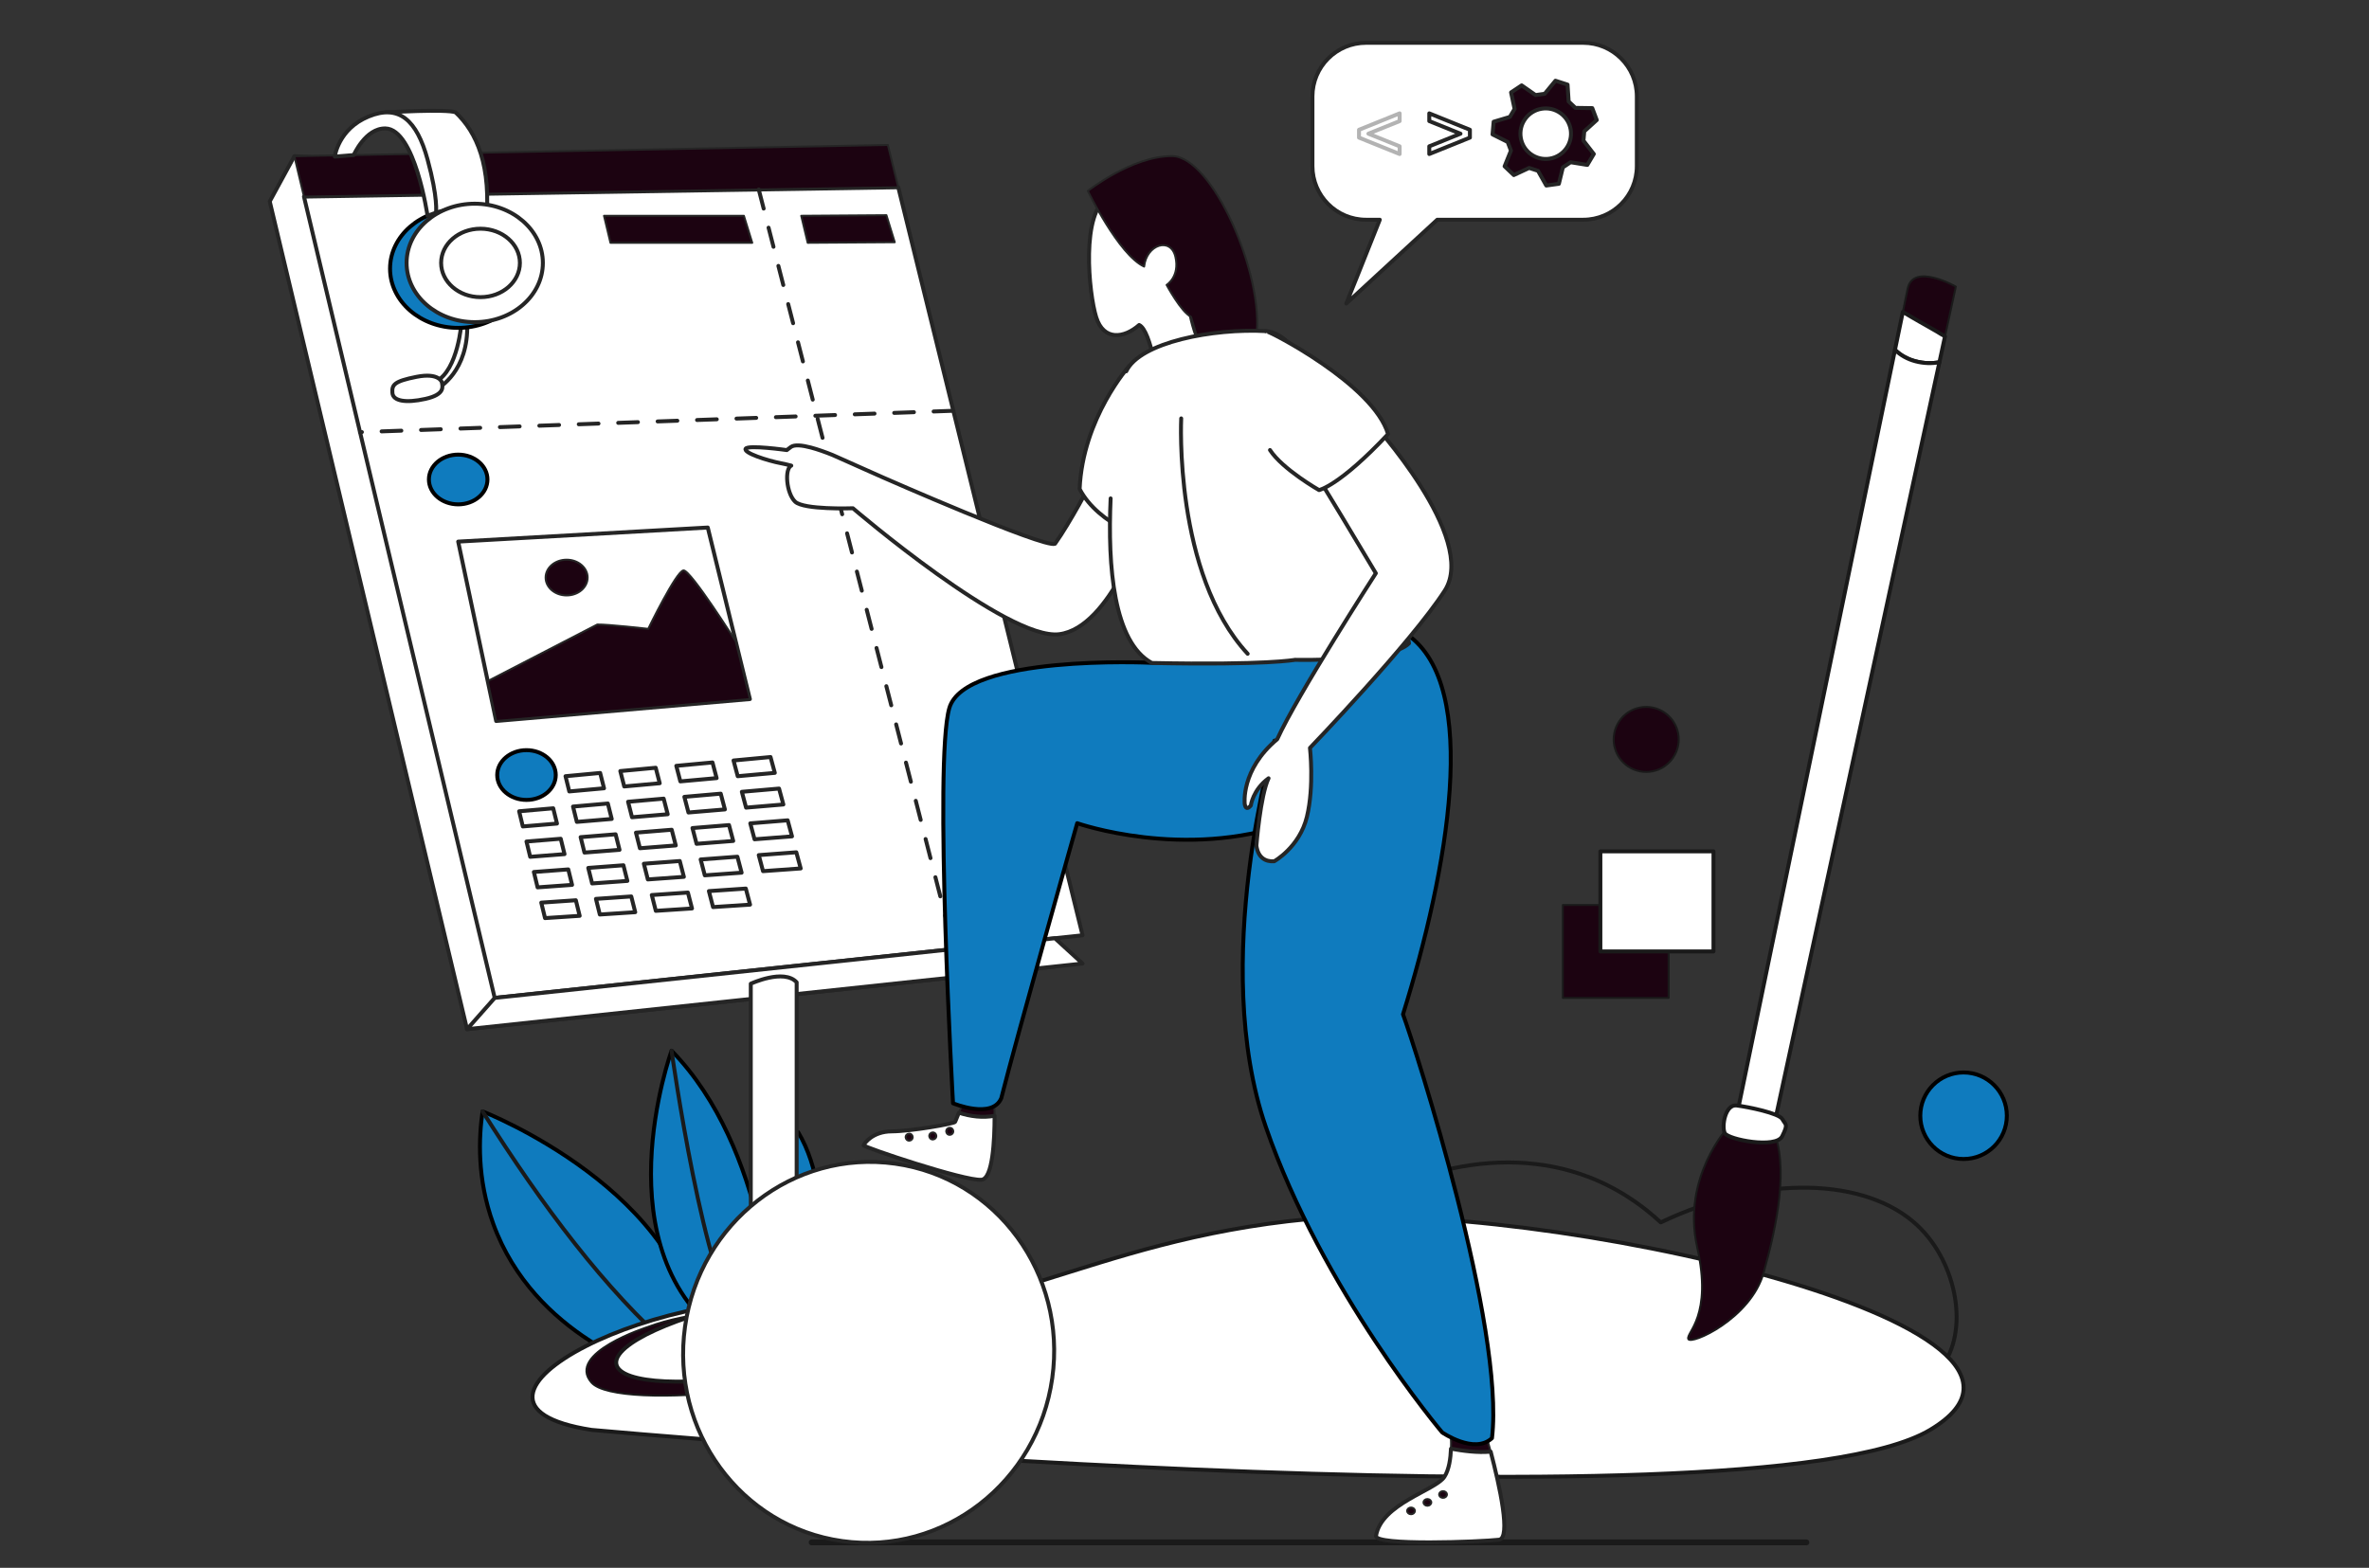 <svg width="281" height="186" viewBox="0 0 281 186" fill="none" xmlns="http://www.w3.org/2000/svg">
<rect x="0" y="0" width="281" height="186" fill="#333333" stroke="none"/>
<g clip-path="url(#clip0_3114_419)">
<mask id="mask0_3114_419" style="mask-type:luminance" maskUnits="userSpaceOnUse" x="0" y="-65" width="281" height="281">
<path d="M280.667 -64.879H0V215.788H280.667V-64.879Z" fill="white"/>
</mask>
<g mask="url(#mask0_3114_419)">
<mask id="mask1_3114_419" style="mask-type:luminance" maskUnits="userSpaceOnUse" x="0" y="-47" width="281" height="282">
<path d="M0 -46.168H280.667V234.499H0V-46.168Z" fill="white"/>
</mask>
<g mask="url(#mask1_3114_419)">
<path d="M79.126 163.311C77.297 162.783 63.341 158.512 58.505 145.184C56.552 139.802 56.795 134.897 57.24 131.854C57.24 131.854 81.797 141.427 82.863 159.867C81.311 161.511 79.126 163.311 79.126 163.311Z" fill="#0F7BBE"/>
<path d="M79.126 163.311C77.297 162.783 63.341 158.512 58.505 145.184C56.552 139.802 56.795 134.897 57.24 131.854C57.24 131.854 81.797 141.427 82.863 159.867C81.311 161.511 79.126 163.311 79.126 163.311Z" stroke="black" stroke-width="0.468" stroke-linecap="round" stroke-linejoin="round"/>
<path d="M79.658 124.652C79.658 124.652 70.99 148.551 86.342 159.008L91.699 156.816C91.699 156.816 91.062 136.314 79.658 124.652Z" fill="#0F7BBE"/>
<path d="M79.658 124.652C79.658 124.652 70.99 148.551 86.342 159.008L91.699 156.816C91.699 156.816 91.062 136.314 79.658 124.652Z" stroke="black" stroke-width="0.468" stroke-linecap="round" stroke-linejoin="round"/>
<path d="M57.238 131.855C64.424 143.226 71.847 153.019 79.699 159.943" stroke="#1A1A1A" stroke-width="0.468" stroke-linecap="round" stroke-linejoin="round"/>
<path d="M79.656 124.652C79.656 124.652 83.64 153.046 87.897 156.764" stroke="#1A1A1A" stroke-width="0.468" stroke-linecap="round" stroke-linejoin="round"/>
<path d="M94.675 134.322C94.675 134.322 87.869 142.592 90.38 154.78C94.543 155.955 96.203 155.916 96.203 155.916C96.203 155.916 99.64 142.636 94.675 134.322Z" fill="#0F7BBE"/>
<path d="M94.675 134.322C94.675 134.322 87.869 142.592 90.38 154.78C94.543 155.955 96.203 155.916 96.203 155.916C96.203 155.916 99.64 142.636 94.675 134.322Z" stroke="black" stroke-width="0.468" stroke-linecap="round" stroke-linejoin="round"/>
<path d="M152.125 149.766C162.02 140.12 175.3 135.739 186.406 138.949C188.993 139.697 192.985 141.297 196.987 145.022C209.173 139.239 221.419 139.705 227.458 145.401C232.203 149.876 233.608 158.039 230.209 162.29C225.428 168.27 208.283 170.08 152.125 149.766Z" stroke="#1A1A1A" stroke-width="0.468" stroke-linecap="round" stroke-linejoin="round"/>
<path d="M70.169 169.638C70.169 169.638 207.875 182.157 228.922 169.644C249.968 157.131 182.159 142.077 155.284 144.62C128.409 147.163 117.034 158.08 98.342 154.741C79.649 151.401 49.395 166.41 70.169 169.638Z" fill="white"/>
<path d="M70.169 169.638C70.169 169.638 207.875 182.157 228.922 169.644C249.968 157.131 182.159 142.077 155.284 144.62C128.409 147.163 117.034 158.08 98.342 154.741C79.649 151.401 49.395 166.41 70.169 169.638Z" stroke="#1A1A1A" stroke-width="0.468" stroke-linecap="round" stroke-linejoin="round"/>
<path d="M76.864 157.421C76.864 157.421 67.067 160.529 70.164 164.027C73.26 167.525 100.927 164.769 107.393 158.992C103.259 155.759 86.61 153.783 76.864 157.421Z" fill="#1C0311"/>
<path d="M76.864 157.421C76.864 157.421 67.067 160.529 70.164 164.027C73.26 167.525 100.927 164.769 107.393 158.992C103.259 155.759 86.61 153.783 76.864 157.421Z" stroke="#1A1A1A" stroke-width="0.234" stroke-linecap="round" stroke-linejoin="round"/>
<path d="M108.778 154.954C109.237 157.329 101.625 160.799 91.775 162.703C81.926 164.608 73.569 164.226 73.11 161.85C72.65 159.474 80.262 156.005 90.112 154.1C99.961 152.196 108.319 152.578 108.778 154.954Z" fill="white"/>
<path d="M108.778 154.954C109.237 157.329 101.625 160.799 91.775 162.703C81.926 164.608 73.569 164.226 73.11 161.85C72.65 159.474 80.262 156.005 90.112 154.1C99.961 152.196 108.319 152.578 108.778 154.954Z" stroke="#1A1A1A" stroke-width="0.468" stroke-linecap="round" stroke-linejoin="round"/>
<path d="M96.281 182.984H214.261" stroke="#1A1A1A" stroke-width="0.702" stroke-linecap="round" stroke-linejoin="round"/>
<path d="M197.93 118.389H185.379V107.365H197.93V118.389Z" fill="#1C0311"/>
<path d="M197.93 118.389H185.379V107.365H197.93V118.389Z" stroke="#1A1A1A" stroke-width="0.234" stroke-linecap="round" stroke-linejoin="round"/>
<path d="M203.247 112.876H189.828V101.004H203.247V112.876Z" fill="white"/>
<path d="M203.247 112.876H189.828V101.004H203.247V112.876Z" stroke="#1A1A1A" stroke-width="0.468" stroke-linecap="round" stroke-linejoin="round"/>
<path d="M238.042 132.367C238.042 135.201 235.745 137.499 232.91 137.499C230.075 137.499 227.777 135.201 227.777 132.367C227.777 129.532 230.075 127.234 232.91 127.234C235.745 127.234 238.042 129.532 238.042 132.367Z" fill="#0F7BBE"/>
<path d="M238.042 132.367C238.042 135.201 235.745 137.499 232.91 137.499C230.075 137.499 227.777 135.201 227.777 132.367C227.777 129.532 230.075 127.234 232.91 127.234C235.745 127.234 238.042 129.532 238.042 132.367Z" stroke="black" stroke-width="0.468" stroke-linecap="round" stroke-linejoin="round"/>
<path d="M199.122 87.723C199.122 89.853 197.395 91.58 195.264 91.58C193.134 91.58 191.406 89.853 191.406 87.723C191.406 85.592 193.134 83.865 195.264 83.865C197.395 83.865 199.122 85.592 199.122 87.723Z" fill="#1C0311"/>
<path d="M199.122 87.723C199.122 89.853 197.395 91.58 195.264 91.58C193.134 91.58 191.406 89.853 191.406 87.723C191.406 85.592 193.134 83.865 195.264 83.865C197.395 83.865 199.122 85.592 199.122 87.723Z" stroke="#1A1A1A" stroke-width="0.234" stroke-linecap="round" stroke-linejoin="round"/>
<path d="M230.713 39.905L231.991 34.005C231.991 34.005 226.924 31.106 226.272 34.26L225.706 37.002C227.002 37.791 228.31 38.508 229.73 39.325C230.053 39.533 230.381 39.726 230.713 39.905Z" fill="#1C0311"/>
<path d="M230.713 39.905L231.991 34.005C231.991 34.005 226.924 31.106 226.272 34.26L225.706 37.002C227.002 37.791 228.31 38.508 229.73 39.325C230.053 39.533 230.381 39.726 230.713 39.905Z" stroke="#1A1A1A" stroke-width="0.234" stroke-linecap="round" stroke-linejoin="round"/>
<path d="M227.205 42.859C228.212 43.123 229.153 43.135 230.044 42.972L230.71 39.903C230.378 39.724 230.05 39.532 229.727 39.324C228.307 38.507 226.999 37.79 225.703 37.001L224.773 41.505C225.438 42.158 226.294 42.623 227.205 42.859Z" fill="white"/>
<path d="M227.205 42.859C228.212 43.123 229.153 43.135 230.044 42.972L230.71 39.903C230.378 39.724 230.05 39.532 229.727 39.324C228.307 38.507 226.999 37.79 225.703 37.001L224.773 41.505C225.438 42.158 226.294 42.623 227.205 42.859Z" stroke="#1A1A1A" stroke-width="0.468" stroke-linecap="round" stroke-linejoin="round"/>
<path d="M227.205 42.86C226.295 42.624 225.439 42.159 224.773 41.505L206.033 132.222L210.071 135.156L230.045 42.973C229.153 43.135 228.213 43.124 227.205 42.86Z" fill="white"/>
<path d="M227.205 42.86C226.295 42.624 225.439 42.159 224.773 41.505L206.033 132.222L210.071 135.156L230.045 42.973C229.153 43.135 228.213 43.124 227.205 42.86Z" stroke="#1A1A1A" stroke-width="0.468" stroke-linecap="round" stroke-linejoin="round"/>
<path d="M204.986 133.718C204.986 133.718 199.451 139.677 201.303 147.924C203.156 156.171 200.004 158.061 200.251 158.846C200.498 159.631 207.672 156.471 209.207 150.953C210.742 145.434 212.282 138.31 210.223 133.786C206.9 133.032 204.986 133.718 204.986 133.718Z" fill="#1C0311"/>
<path d="M204.986 133.718C204.986 133.718 199.451 139.677 201.303 147.924C203.156 156.171 200.004 158.061 200.251 158.846C200.498 159.631 207.672 156.471 209.207 150.953C210.742 145.434 212.282 138.31 210.223 133.786C206.9 133.032 204.986 133.718 204.986 133.718Z" stroke="#1A1A1A" stroke-width="0.234" stroke-linecap="round" stroke-linejoin="round"/>
<path d="M205.994 131.149C204.617 130.977 204.187 133.701 204.594 134.444C205.001 135.188 210.644 136.302 211.395 134.804C212.146 133.306 211.798 133.474 211.415 132.772C211.032 132.071 207.372 131.321 205.994 131.149Z" fill="white"/>
<path d="M205.994 131.149C204.617 130.977 204.187 133.701 204.594 134.444C205.001 135.188 210.644 136.302 211.395 134.804C212.146 133.306 211.798 133.474 211.415 132.772C211.032 132.071 207.372 131.321 205.994 131.149Z" stroke="#1A1A1A" stroke-width="0.468" stroke-linecap="round" stroke-linejoin="round"/>
</g>
<mask id="mask2_3114_419" style="mask-type:luminance" maskUnits="userSpaceOnUse" x="0" y="-47" width="281" height="282">
<path d="M0 -46.168H280.667V234.499H0V-46.168Z" fill="white"/>
</mask>
<g mask="url(#mask2_3114_419)">
<path d="M187.794 5.08H162.036C158.523 5.08 155.676 7.927 155.676 11.44V19.708C155.676 23.221 158.523 26.068 162.036 26.068H163.665C162.328 29.468 159.686 36.014 159.686 36.014L170.482 26.068H187.794C191.307 26.068 194.154 23.221 194.154 19.708V11.44C194.154 7.927 191.307 5.08 187.794 5.08Z" fill="white"/>
<path d="M187.794 5.08H162.036C158.523 5.08 155.676 7.927 155.676 11.44V19.708C155.676 23.221 158.523 26.068 162.036 26.068H163.665C162.328 29.468 159.686 36.014 159.686 36.014L170.482 26.068H187.794C191.307 26.068 194.154 23.221 194.154 19.708V11.44C194.154 7.927 191.307 5.08 187.794 5.08Z" stroke="#252525" stroke-width="0.468" stroke-linecap="round" stroke-linejoin="round"/>
<path d="M183.413 22.011C184.142 21.91 184.179 21.905 184.908 21.805L185.382 19.855C185.734 19.622 185.947 19.481 186.299 19.247L188.279 19.567C188.655 18.934 188.674 18.902 189.05 18.27L187.822 16.684C187.859 16.262 187.881 16.009 187.918 15.587L189.402 14.239C189.142 13.551 189.128 13.515 188.869 12.827L186.863 12.798C186.557 12.507 186.372 12.331 186.066 12.039L185.937 10.038C185.237 9.812 185.201 9.801 184.501 9.576L183.228 11.126C182.809 11.183 182.557 11.218 182.138 11.276L180.493 10.128C179.88 10.535 179.849 10.556 179.236 10.963L179.653 12.925C179.437 13.288 179.307 13.507 179.091 13.871L177.17 14.442C177.105 15.175 177.102 15.212 177.038 15.945L178.832 16.841C178.981 17.237 179.071 17.475 179.221 17.871L178.469 19.73C179.002 20.237 179.029 20.262 179.562 20.77L181.381 19.926C181.784 20.055 182.026 20.133 182.429 20.263L183.413 22.011ZM180.386 16.346C180.118 14.711 181.226 13.169 182.86 12.901C184.495 12.633 186.037 13.74 186.306 15.375C186.574 17.01 185.466 18.552 183.832 18.82C182.197 19.088 180.655 17.981 180.386 16.346Z" fill="#1C0311"/>
<path d="M183.413 22.011C184.142 21.91 184.179 21.905 184.908 21.805L185.382 19.855C185.734 19.622 185.947 19.481 186.299 19.247L188.279 19.567C188.655 18.934 188.674 18.902 189.05 18.27L187.822 16.684C187.859 16.262 187.881 16.009 187.918 15.587L189.402 14.239C189.142 13.551 189.128 13.515 188.869 12.827L186.863 12.798C186.557 12.507 186.372 12.331 186.066 12.039L185.937 10.038C185.237 9.812 185.201 9.801 184.501 9.576L183.228 11.126C182.809 11.183 182.557 11.218 182.138 11.276L180.493 10.128C179.88 10.535 179.849 10.556 179.236 10.963L179.653 12.925C179.437 13.288 179.307 13.507 179.091 13.871L177.17 14.442C177.105 15.175 177.102 15.212 177.038 15.945L178.832 16.841C178.981 17.237 179.071 17.475 179.221 17.871L178.469 19.73C179.002 20.237 179.029 20.262 179.562 20.77L181.381 19.926C181.784 20.055 182.026 20.133 182.429 20.263L183.413 22.011ZM180.386 16.346C180.118 14.711 181.226 13.169 182.86 12.901C184.495 12.633 186.037 13.74 186.306 15.375C186.574 17.01 185.466 18.552 183.832 18.82C182.197 19.088 180.655 17.981 180.386 16.346Z" stroke="#252525" stroke-width="0.468" stroke-linecap="round" stroke-linejoin="round"/>
<g opacity="0.349">
<path d="M166.017 13.449L161.199 15.396V15.41V16.312V16.327L166.017 18.273V17.357L162.315 15.861L166.017 14.366V13.449Z" fill="white"/>
<path d="M166.017 13.449L161.199 15.396V15.41V16.312V16.327L166.017 18.273V17.357L162.315 15.861L166.017 14.366V13.449Z" stroke="#252525" stroke-width="0.468" stroke-linecap="round" stroke-linejoin="round"/>
</g>
<g opacity="3.218">
<path d="M169.535 13.449L174.353 15.396V15.41V16.312V16.327L169.535 18.273V17.357L173.237 15.861L169.535 14.366V13.449Z" fill="white"/>
<path d="M169.535 13.449L174.353 15.396V15.41V16.312V16.327L169.535 18.273V17.357L173.237 15.861L169.535 14.366V13.449Z" stroke="#252525" stroke-width="0.468" stroke-linecap="round" stroke-linejoin="round"/>
</g>
<path d="M31.996 23.894L55.398 122.1L125.126 114.674L102.396 22.563L34.915 18.529L31.996 23.894Z" fill="white"/>
<path d="M31.996 23.894L55.398 122.1L125.126 114.674L102.396 22.563L34.915 18.529L31.996 23.894Z" stroke="#252525" stroke-width="0.468" stroke-linecap="round" stroke-linejoin="round"/>
<path d="M128.409 110.96L106.55 22.219L36.055 23.323L58.68 118.387L128.409 110.96Z" fill="white"/>
<path d="M128.409 110.96L106.55 22.219L36.055 23.323L58.68 118.387L128.409 110.96Z" stroke="#252525" stroke-width="0.468" stroke-linecap="round" stroke-linejoin="round"/>
<path d="M105.314 17.197L34.914 18.528L36.055 23.322L106.55 22.218L105.314 17.197Z" fill="#1C0311"/>
<path d="M105.314 17.197L34.914 18.528L36.055 23.322L106.55 22.218L105.314 17.197Z" stroke="#252525" stroke-width="0.234" stroke-linecap="round" stroke-linejoin="round"/>
<path d="M58.682 118.388L55.398 122.101L128.411 114.313L125.127 111.311L58.682 118.388Z" fill="white"/>
<path d="M58.682 118.388L55.398 122.101L128.411 114.313L125.127 111.311L58.682 118.388Z" stroke="#252525" stroke-width="0.468" stroke-linecap="round" stroke-linejoin="round"/>
<path d="M89.055 156.128V116.704C89.055 116.704 92.977 114.876 94.496 116.537V156.781C94.496 156.781 90.433 158.583 89.055 156.128Z" fill="white"/>
<path d="M89.055 156.128V116.704C89.055 116.704 92.977 114.876 94.496 116.537V156.781C94.496 156.781 90.433 158.583 89.055 156.128Z" stroke="#252525" stroke-width="0.468" stroke-linecap="round" stroke-linejoin="round"/>
<path d="M71.648 93.52L67.526 93.893L67.078 92.085L71.189 91.701L71.648 93.52Z" fill="white"/>
<path d="M71.648 93.52L67.526 93.893L67.078 92.085L71.189 91.701L71.648 93.52Z" stroke="#252525" stroke-width="0.468" stroke-linecap="round" stroke-linejoin="round"/>
<path d="M78.254 92.922L74.042 93.303L73.578 91.477L77.779 91.084L78.254 92.922Z" fill="white"/>
<path d="M78.254 92.922L74.042 93.303L73.578 91.477L77.779 91.084L78.254 92.922Z" stroke="#252525" stroke-width="0.468" stroke-linecap="round" stroke-linejoin="round"/>
<path d="M85.004 92.312L80.699 92.701L80.219 90.856L84.513 90.455L85.004 92.312Z" fill="white"/>
<path d="M85.004 92.312L80.699 92.701L80.219 90.856L84.513 90.455L85.004 92.312Z" stroke="#252525" stroke-width="0.468" stroke-linecap="round" stroke-linejoin="round"/>
<path d="M91.905 91.689L87.505 92.087L87.008 90.223L91.397 89.812L91.905 91.689Z" fill="white"/>
<path d="M91.905 91.689L87.505 92.087L87.008 90.223L91.397 89.812L91.905 91.689Z" stroke="#252525" stroke-width="0.468" stroke-linecap="round" stroke-linejoin="round"/>
<path d="M66.067 97.705L62.014 98.046L61.578 96.246L65.621 95.893L66.067 97.705Z" fill="white"/>
<path d="M66.067 97.705L62.014 98.046L61.578 96.246L65.621 95.893L66.067 97.705Z" stroke="#252525" stroke-width="0.468" stroke-linecap="round" stroke-linejoin="round"/>
<path d="M72.561 97.157L68.42 97.506L67.969 95.687L72.1 95.326L72.561 97.157Z" fill="white"/>
<path d="M72.561 97.157L68.42 97.506L67.969 95.687L72.1 95.326L72.561 97.157Z" stroke="#252525" stroke-width="0.468" stroke-linecap="round" stroke-linejoin="round"/>
<path d="M79.199 96.598L74.967 96.955L74.5 95.117L78.722 94.748L79.199 96.598Z" fill="white"/>
<path d="M79.199 96.598L74.967 96.955L74.5 95.117L78.722 94.748L79.199 96.598Z" stroke="#252525" stroke-width="0.468" stroke-linecap="round" stroke-linejoin="round"/>
<path d="M85.985 96.028L81.659 96.392L81.176 94.535L85.491 94.158L85.985 96.028Z" fill="white"/>
<path d="M85.985 96.028L81.659 96.392L81.176 94.535L85.491 94.158L85.985 96.028Z" stroke="#252525" stroke-width="0.468" stroke-linecap="round" stroke-linejoin="round"/>
<path d="M92.919 95.442L88.496 95.815L87.996 93.938L92.408 93.553L92.919 95.442Z" fill="white"/>
<path d="M92.919 95.442L88.496 95.815L87.996 93.938L92.408 93.553L92.919 95.442Z" stroke="#252525" stroke-width="0.468" stroke-linecap="round" stroke-linejoin="round"/>
<path d="M66.96 101.33L62.888 101.648L62.449 99.836L66.512 99.506L66.96 101.33Z" fill="white"/>
<path d="M66.96 101.33L62.888 101.648L62.449 99.836L66.512 99.506L66.96 101.33Z" stroke="#252525" stroke-width="0.468" stroke-linecap="round" stroke-linejoin="round"/>
<path d="M73.486 100.822L69.325 101.147L68.871 99.316L73.022 98.978L73.486 100.822Z" fill="white"/>
<path d="M73.486 100.822L69.325 101.147L68.871 99.316L73.022 98.978L73.486 100.822Z" stroke="#252525" stroke-width="0.468" stroke-linecap="round" stroke-linejoin="round"/>
<path d="M80.156 100.3L75.904 100.632L75.434 98.782L79.675 98.438L80.156 100.3Z" fill="white"/>
<path d="M80.156 100.3L75.904 100.632L75.434 98.782L79.675 98.438L80.156 100.3Z" stroke="#252525" stroke-width="0.468" stroke-linecap="round" stroke-linejoin="round"/>
<path d="M86.971 99.767L82.623 100.107L82.137 98.237L86.473 97.885L86.971 99.767Z" fill="white"/>
<path d="M86.971 99.767L82.623 100.107L82.137 98.237L86.473 97.885L86.971 99.767Z" stroke="#252525" stroke-width="0.468" stroke-linecap="round" stroke-linejoin="round"/>
<path d="M93.945 99.223L89.5 99.57L88.996 97.68L93.43 97.32L93.945 99.223Z" fill="white"/>
<path d="M93.945 99.223L89.5 99.57L88.996 97.68L93.43 97.32L93.945 99.223Z" stroke="#252525" stroke-width="0.468" stroke-linecap="round" stroke-linejoin="round"/>
<path d="M67.858 104.979L63.766 105.273L63.324 103.449L67.406 103.143L67.858 104.979Z" fill="white"/>
<path d="M67.858 104.979L63.766 105.273L63.324 103.449L67.406 103.143L67.858 104.979Z" stroke="#252525" stroke-width="0.468" stroke-linecap="round" stroke-linejoin="round"/>
<path d="M74.415 104.508L70.235 104.809L69.777 102.966L73.948 102.652L74.415 104.508Z" fill="white"/>
<path d="M74.415 104.508L70.235 104.809L69.777 102.966L73.948 102.652L74.415 104.508Z" stroke="#252525" stroke-width="0.468" stroke-linecap="round" stroke-linejoin="round"/>
<path d="M81.118 104.025L76.844 104.333L76.371 102.47L80.634 102.15L81.118 104.025Z" fill="white"/>
<path d="M81.118 104.025L76.844 104.333L76.371 102.47L80.634 102.15L81.118 104.025Z" stroke="#252525" stroke-width="0.468" stroke-linecap="round" stroke-linejoin="round"/>
<path d="M87.968 103.532L83.599 103.846L83.109 101.964L87.467 101.637L87.968 103.532Z" fill="white"/>
<path d="M87.968 103.532L83.599 103.846L83.109 101.964L87.467 101.637L87.968 103.532Z" stroke="#252525" stroke-width="0.468" stroke-linecap="round" stroke-linejoin="round"/>
<path d="M94.975 103.029L90.507 103.35L90 101.448L94.456 101.113L94.975 103.029Z" fill="white"/>
<path d="M94.975 103.029L90.507 103.35L90 101.448L94.456 101.113L94.975 103.029Z" stroke="#252525" stroke-width="0.468" stroke-linecap="round" stroke-linejoin="round"/>
<path d="M68.759 108.651L64.648 108.921L64.203 107.085L68.304 106.803L68.759 108.651Z" fill="white"/>
<path d="M68.759 108.651L64.648 108.921L64.203 107.085L68.304 106.803L68.759 108.651Z" stroke="#252525" stroke-width="0.468" stroke-linecap="round" stroke-linejoin="round"/>
<path d="M75.349 108.219L71.148 108.495L70.688 106.64L74.879 106.352L75.349 108.219Z" fill="white"/>
<path d="M75.349 108.219L71.148 108.495L70.688 106.64L74.879 106.352L75.349 108.219Z" stroke="#252525" stroke-width="0.468" stroke-linecap="round" stroke-linejoin="round"/>
<path d="M82.083 107.776L77.789 108.059L77.312 106.184L81.596 105.889L82.083 107.776Z" fill="white"/>
<path d="M82.083 107.776L77.789 108.059L77.312 106.184L81.596 105.889L82.083 107.776Z" stroke="#252525" stroke-width="0.468" stroke-linecap="round" stroke-linejoin="round"/>
<path d="M88.97 107.324L84.579 107.612L84.086 105.717L88.466 105.416L88.97 107.324Z" fill="white"/>
<path d="M88.97 107.324L84.579 107.612L84.086 105.717L88.466 105.416L88.97 107.324Z" stroke="#252525" stroke-width="0.468" stroke-linecap="round" stroke-linejoin="round"/>
<path d="M45.727 13.331C45.727 13.331 53.05 12.908 54.039 13.331C56.512 15.662 58.349 19.619 57.643 26.756C55.382 27.605 51.74 26.756 51.74 26.756C51.74 26.756 51.477 16.158 45.727 13.331Z" fill="white"/>
<path d="M45.727 13.331C45.727 13.331 53.05 12.908 54.039 13.331C56.512 15.662 58.349 19.619 57.643 26.756C55.382 27.605 51.74 26.756 51.74 26.756C51.74 26.756 51.477 16.158 45.727 13.331Z" stroke="#252525" stroke-width="0.468" stroke-linecap="round" stroke-linejoin="round"/>
<path d="M54.744 38.218C54.744 38.218 54.355 43.929 51.688 45.271L51.97 46.049C51.97 46.049 55.627 44.087 55.415 38.337C55.177 37.781 54.744 38.218 54.744 38.218Z" fill="white"/>
<path d="M54.744 38.218C54.744 38.218 54.355 43.929 51.688 45.271L51.97 46.049C51.97 46.049 55.627 44.087 55.415 38.337C55.177 37.781 54.744 38.218 54.744 38.218Z" stroke="#252525" stroke-width="0.468" stroke-linecap="round" stroke-linejoin="round"/>
<path d="M52.41 45.342C52.41 45.342 52.093 44.176 49.407 44.706C46.722 45.236 46.474 45.66 46.545 46.615C46.616 47.569 48.099 47.851 50.467 47.321C52.834 46.791 52.499 45.848 52.41 45.342Z" fill="white"/>
<path d="M52.41 45.342C52.41 45.342 52.093 44.176 49.407 44.706C46.722 45.236 46.474 45.66 46.545 46.615C46.616 47.569 48.099 47.851 50.467 47.321C52.834 46.791 52.499 45.848 52.41 45.342Z" stroke="#252525" stroke-width="0.468" stroke-linecap="round" stroke-linejoin="round"/>
<path d="M62.432 31.872C62.432 35.752 58.813 38.897 54.349 38.897C49.885 38.897 46.266 35.752 46.266 31.872C46.266 27.993 49.885 24.848 54.349 24.848C58.813 24.848 62.432 27.993 62.432 31.872Z" fill="#0F7BBE"/>
<path d="M62.432 31.872C62.432 35.752 58.813 38.897 54.349 38.897C49.885 38.897 46.266 35.752 46.266 31.872C46.266 27.993 49.885 24.848 54.349 24.848C58.813 24.848 62.432 27.993 62.432 31.872Z" stroke="black" stroke-width="0.468" stroke-linecap="round" stroke-linejoin="round"/>
<path d="M64.393 31.193C64.393 35.073 60.774 38.218 56.31 38.218C51.846 38.218 48.227 35.073 48.227 31.193C48.227 27.313 51.846 24.168 56.31 24.168C60.774 24.168 64.393 27.313 64.393 31.193Z" fill="white"/>
<path d="M64.393 31.193C64.393 35.073 60.774 38.218 56.31 38.218C51.846 38.218 48.227 35.073 48.227 31.193C48.227 27.313 51.846 24.168 56.31 24.168C60.774 24.168 64.393 27.313 64.393 31.193Z" stroke="#252525" stroke-width="0.468" stroke-linecap="round" stroke-linejoin="round"/>
<path d="M61.667 31.192C61.667 33.434 59.575 35.252 56.995 35.252C54.416 35.252 52.324 33.434 52.324 31.192C52.324 28.95 54.416 27.133 56.995 27.133C59.575 27.133 61.667 28.95 61.667 31.192Z" fill="white"/>
<path d="M61.667 31.192C61.667 33.434 59.575 35.252 56.995 35.252C54.416 35.252 52.324 33.434 52.324 31.192C52.324 28.95 54.416 27.133 56.995 27.133C59.575 27.133 61.667 28.95 61.667 31.192Z" stroke="#252525" stroke-width="0.468" stroke-linecap="round" stroke-linejoin="round"/>
<path d="M50.712 25.599C50.712 25.599 49.218 15.318 45.725 15.237C43.355 15.183 41.956 18.395 41.956 18.395L39.711 18.581C39.711 18.581 40.115 15.308 43.719 13.824C47.324 12.34 49.436 14.248 50.712 18.912C51.988 23.576 51.714 25.231 51.714 25.231L50.712 25.599Z" fill="white"/>
<path d="M50.712 25.599C50.712 25.599 49.218 15.318 45.725 15.237C43.355 15.183 41.956 18.395 41.956 18.395L39.711 18.581C39.711 18.581 40.115 15.308 43.719 13.824C47.324 12.34 49.436 14.248 50.712 18.912C51.988 23.576 51.714 25.231 51.714 25.231L50.712 25.599Z" stroke="#252525" stroke-width="0.468" stroke-linecap="round" stroke-linejoin="round"/>
<path d="M57.82 56.885C57.82 58.514 56.265 59.836 54.347 59.836C52.43 59.836 50.875 58.514 50.875 56.885C50.875 55.255 52.43 53.934 54.347 53.934C56.265 53.934 57.82 55.255 57.82 56.885Z" fill="#0F7BBE"/>
<path d="M57.82 56.885C57.82 58.514 56.265 59.836 54.347 59.836C52.43 59.836 50.875 58.514 50.875 56.885C50.875 55.255 52.43 53.934 54.347 53.934C56.265 53.934 57.82 55.255 57.82 56.885Z" stroke="black" stroke-width="0.468" stroke-linecap="round" stroke-linejoin="round"/>
<path d="M65.921 91.947C65.921 93.577 64.367 94.899 62.449 94.899C60.531 94.899 58.977 93.577 58.977 91.947C58.977 90.317 60.531 88.996 62.449 88.996C64.367 88.996 65.921 90.317 65.921 91.947Z" fill="#0F7BBE"/>
<path d="M65.921 91.947C65.921 93.577 64.367 94.899 62.449 94.899C60.531 94.899 58.977 93.577 58.977 91.947C58.977 90.317 60.531 88.996 62.449 88.996C64.367 88.996 65.921 90.317 65.921 91.947Z" stroke="black" stroke-width="0.468" stroke-linecap="round" stroke-linejoin="round"/>
<path d="M71.644 25.6H88.239L89.228 28.806H72.409L71.644 25.6Z" fill="#1C0311"/>
<path d="M71.644 25.6H88.239L89.228 28.806H72.409L71.644 25.6Z" stroke="#252525" stroke-width="0.234" stroke-linecap="round" stroke-linejoin="round"/>
<path d="M95.039 25.599L105.143 25.529L106.132 28.736L95.804 28.805L95.039 25.599Z" fill="#1C0311"/>
<path d="M95.039 25.599L105.143 25.529L106.132 28.736L95.804 28.805L95.039 25.599Z" stroke="#252525" stroke-width="0.234" stroke-linecap="round" stroke-linejoin="round"/>
<path d="M54.348 64.254L57.851 80.803L58.853 85.535L88.948 82.936L83.952 62.584L54.348 64.254Z" fill="white"/>
<path d="M54.348 64.254L57.851 80.803L58.853 85.535L88.948 82.936L83.952 62.584L54.348 64.254Z" stroke="#252525" stroke-width="0.468" stroke-linecap="round" stroke-linejoin="round"/>
<path d="M70.847 74.091L57.852 80.804L58.853 85.536L88.949 82.936L87.266 76.081C87.266 76.081 81.913 67.609 81.074 67.67C80.227 67.732 76.89 74.604 76.89 74.604C76.89 74.604 72.092 74.062 70.847 74.091Z" fill="#1C0311"/>
<path d="M70.847 74.091L57.852 80.804L58.853 85.536L88.949 82.936L87.266 76.081C87.266 76.081 81.913 67.609 81.074 67.67C80.227 67.732 76.89 74.604 76.89 74.604C76.89 74.604 72.092 74.062 70.847 74.091Z" stroke="#252525" stroke-width="0.234" stroke-linecap="round" stroke-linejoin="round"/>
<path d="M69.701 68.52C69.701 69.691 68.585 70.64 67.21 70.64C65.834 70.64 64.719 69.691 64.719 68.52C64.719 67.35 65.834 66.4 67.21 66.4C68.585 66.4 69.701 67.35 69.701 68.52Z" fill="#1C0311"/>
<path d="M69.701 68.52C69.701 69.691 68.585 70.64 67.21 70.64C65.834 70.64 64.719 69.691 64.719 68.52C64.719 67.35 65.834 66.4 67.21 66.4C68.585 66.4 69.701 67.35 69.701 68.52Z" stroke="#252525" stroke-width="0.234" stroke-linecap="round" stroke-linejoin="round"/>
<path d="M113.082 48.732L42.707 51.27" stroke="#252525" stroke-width="0.468" stroke-linecap="round" stroke-linejoin="round" stroke-dasharray="2.34 2.34"/>
<path d="M90 22.479L113.141 112.587" stroke="#252525" stroke-width="0.468" stroke-linecap="round" stroke-linejoin="round" stroke-dasharray="2.34 2.34"/>
<path d="M124.813 163.5C126.551 151.138 118.209 139.745 106.181 138.055C94.153 136.364 82.994 145.016 81.256 157.379C79.519 169.742 87.861 181.134 99.889 182.825C111.917 184.515 123.076 175.863 124.813 163.5Z" fill="white"/>
<path d="M124.813 163.5C126.551 151.138 118.209 139.745 106.181 138.055C94.153 136.364 82.994 145.016 81.256 157.379C79.519 169.742 87.861 181.134 99.889 182.825C111.917 184.515 123.076 175.863 124.813 163.5Z" stroke="#252525" stroke-width="0.468" stroke-linecap="round" stroke-linejoin="round"/>
<path d="M117.924 129.957L114.087 131.168C114.087 131.168 113.918 131.569 113.736 132.007C115.09 132.454 116.579 132.637 117.972 132.371C117.972 130.98 117.924 129.957 117.924 129.957Z" fill="#1C0311"/>
<path d="M117.924 129.957L114.087 131.168C114.087 131.168 113.918 131.569 113.736 132.007C115.09 132.454 116.579 132.637 117.972 132.371C117.972 130.98 117.924 129.957 117.924 129.957Z" stroke="#252525" stroke-width="0.234" stroke-linecap="round" stroke-linejoin="round"/>
<path d="M113.738 132.006C113.542 132.477 113.33 132.99 113.293 133.096C113.222 133.302 108.04 134.215 105.768 134.222C103.497 134.229 102.509 135.665 102.438 135.871C102.367 136.076 114.452 140.139 116.421 139.962C117.755 139.842 117.972 135.293 117.974 132.37C116.581 132.636 115.092 132.453 113.738 132.006Z" fill="white"/>
<path d="M113.738 132.006C113.542 132.477 113.33 132.99 113.293 133.096C113.222 133.302 108.04 134.215 105.768 134.222C103.497 134.229 102.509 135.665 102.438 135.871C102.367 136.076 114.452 140.139 116.421 139.962C117.755 139.842 117.972 135.293 117.974 132.37C116.581 132.636 115.092 132.453 113.738 132.006Z" stroke="#252525" stroke-width="0.468" stroke-linecap="round" stroke-linejoin="round"/>
<path d="M108.237 135.043C108.162 135.261 107.925 135.377 107.707 135.302C107.489 135.227 107.373 134.989 107.448 134.771C107.523 134.554 107.76 134.438 107.979 134.513C108.196 134.588 108.312 134.825 108.237 135.043Z" fill="#1C0311"/>
<path d="M108.237 135.043C108.162 135.261 107.925 135.377 107.707 135.302C107.489 135.227 107.373 134.989 107.448 134.771C107.523 134.554 107.76 134.438 107.979 134.513C108.196 134.588 108.312 134.825 108.237 135.043Z" stroke="#252525" stroke-width="0.234" stroke-linecap="round" stroke-linejoin="round"/>
<path d="M111.038 134.903C110.963 135.12 110.726 135.236 110.508 135.161C110.29 135.086 110.174 134.849 110.249 134.631C110.324 134.413 110.561 134.297 110.779 134.372C110.997 134.447 111.113 134.685 111.038 134.903Z" fill="#1C0311"/>
<path d="M111.038 134.903C110.963 135.12 110.726 135.236 110.508 135.161C110.29 135.086 110.174 134.849 110.249 134.631C110.324 134.413 110.561 134.297 110.779 134.372C110.997 134.447 111.113 134.685 111.038 134.903Z" stroke="#252525" stroke-width="0.234" stroke-linecap="round" stroke-linejoin="round"/>
<path d="M113.05 134.352C112.975 134.57 112.737 134.686 112.519 134.611C112.301 134.536 112.186 134.298 112.261 134.08C112.336 133.862 112.573 133.746 112.791 133.821C113.009 133.896 113.125 134.134 113.05 134.352Z" fill="#1C0311"/>
<path d="M113.05 134.352C112.975 134.57 112.737 134.686 112.519 134.611C112.301 134.536 112.186 134.298 112.261 134.08C112.336 133.862 112.573 133.746 112.791 133.821C113.009 133.896 113.125 134.134 113.05 134.352Z" stroke="#252525" stroke-width="0.234" stroke-linecap="round" stroke-linejoin="round"/>
<path d="M153.109 97.61C140.45 102.116 127.773 97.661 127.773 97.661C127.773 97.661 120.67 122.777 118.768 130.282C117.705 132.817 113.044 130.89 113.044 130.89C113.044 130.89 110.761 90.411 112.602 84.013C114.444 77.614 136.407 78.626 136.407 78.626L159.363 77.909" fill="#0F7BBE"/>
<path d="M153.109 97.61C140.45 102.116 127.773 97.661 127.773 97.661C127.773 97.661 120.67 122.777 118.768 130.282C117.705 132.817 113.044 130.89 113.044 130.89C113.044 130.89 110.761 90.411 112.602 84.013C114.444 77.614 136.407 78.626 136.407 78.626L159.363 77.909" stroke="black" stroke-width="0.468" stroke-linecap="round" stroke-linejoin="round"/>
<path d="M172.074 170.169C172.074 170.169 172.142 170.913 172.107 171.87C173.561 172.134 175.269 172.363 176.82 172.219C176.306 170.253 175.868 168.801 175.868 168.801L172.074 170.169Z" fill="#1C0311"/>
<path d="M172.074 170.169C172.074 170.169 172.142 170.913 172.107 171.87C173.561 172.134 175.269 172.363 176.82 172.219C176.306 170.253 175.868 168.801 175.868 168.801L172.074 170.169Z" stroke="#252525" stroke-width="0.234" stroke-linecap="round" stroke-linejoin="round"/>
<path d="M172.106 171.869C172.066 172.966 171.892 174.343 171.327 175.206C170.27 176.824 163.853 178.388 163.217 182.204C163.017 183.409 175.619 182.918 177.795 182.669C179.262 182.502 177.879 176.27 176.819 172.218C175.268 172.362 173.56 172.133 172.106 171.869Z" fill="white"/>
<path d="M172.106 171.869C172.066 172.966 171.892 174.343 171.327 175.206C170.27 176.824 163.853 178.388 163.217 182.204C163.017 183.409 175.619 182.918 177.795 182.669C179.262 182.502 177.879 176.27 176.819 172.218C175.268 172.362 173.56 172.133 172.106 171.869Z" stroke="#252525" stroke-width="0.468" stroke-linecap="round" stroke-linejoin="round"/>
<path d="M167.829 179.245C167.829 179.464 167.623 179.642 167.37 179.642C167.116 179.642 166.91 179.464 166.91 179.245C166.91 179.026 167.116 178.848 167.37 178.848C167.623 178.848 167.829 179.026 167.829 179.245Z" fill="#1C0311"/>
<path d="M167.829 179.245C167.829 179.464 167.623 179.642 167.37 179.642C167.116 179.642 166.91 179.464 166.91 179.245C166.91 179.026 167.116 178.848 167.37 178.848C167.623 178.848 167.829 179.026 167.829 179.245Z" stroke="#252525" stroke-width="0.234" stroke-linecap="round" stroke-linejoin="round"/>
<path d="M169.77 178.239C169.77 178.459 169.565 178.637 169.311 178.637C169.057 178.637 168.852 178.459 168.852 178.239C168.852 178.02 169.057 177.842 169.311 177.842C169.565 177.842 169.77 178.02 169.77 178.239Z" fill="#1C0311"/>
<path d="M169.77 178.239C169.77 178.459 169.565 178.637 169.311 178.637C169.057 178.637 168.852 178.459 168.852 178.239C168.852 178.02 169.057 177.842 169.311 177.842C169.565 177.842 169.77 178.02 169.77 178.239Z" stroke="#252525" stroke-width="0.234" stroke-linecap="round" stroke-linejoin="round"/>
<path d="M171.626 177.302C171.626 177.521 171.42 177.699 171.166 177.699C170.913 177.699 170.707 177.521 170.707 177.302C170.707 177.083 170.913 176.904 171.166 176.904C171.42 176.904 171.626 177.083 171.626 177.302Z" fill="#1C0311"/>
<path d="M171.626 177.302C171.626 177.521 171.42 177.699 171.166 177.699C170.913 177.699 170.707 177.521 170.707 177.302C170.707 177.083 170.913 176.904 171.166 176.904C171.42 176.904 171.626 177.083 171.626 177.302Z" stroke="#252525" stroke-width="0.234" stroke-linecap="round" stroke-linejoin="round"/>
<path d="M151.175 87.871C151.175 87.871 143.429 114.242 150.146 133.693C156.863 153.144 171.06 169.935 171.06 169.935C171.06 169.935 174.873 172.574 176.972 170.615C178.512 157.461 167.957 124.531 166.417 120.333C171.735 103.261 175.683 81.426 166.952 75.305C158.221 69.184 146.746 75.9 146.746 75.9" fill="#0F7BBE"/>
<path d="M151.175 87.871C151.175 87.871 143.429 114.242 150.146 133.693C156.863 153.144 171.06 169.935 171.06 169.935C171.06 169.935 174.873 172.574 176.972 170.615C178.512 157.461 167.957 124.531 166.417 120.333C171.735 103.261 175.683 81.426 166.952 75.305C158.221 69.184 146.746 75.9 146.746 75.9" stroke="black" stroke-width="0.468" stroke-linecap="round" stroke-linejoin="round"/>
<path d="M137.464 45.971C137.464 45.971 136.562 39.183 135.122 38.556C133.322 40.143 130.913 40.449 130.029 37.638C129.145 34.827 128.155 25.084 131.508 23.345C134.861 21.606 140.626 23.099 140.715 32.75C140.75 37.167 142.104 40.842 142.914 41.834C142.101 47.161 140.131 49.916 140.131 49.916C140.131 49.916 137.729 47.63 137.464 45.971Z" fill="white"/>
<path d="M137.464 45.971C137.464 45.971 136.562 39.183 135.122 38.556C133.322 40.143 130.913 40.449 130.029 37.638C129.145 34.827 128.155 25.084 131.508 23.345C134.861 21.606 140.626 23.099 140.715 32.75C140.75 37.167 142.104 40.842 142.914 41.834C142.101 47.161 140.131 49.916 140.131 49.916C140.131 49.916 137.729 47.63 137.464 45.971Z" stroke="#252525" stroke-width="0.468" stroke-linecap="round" stroke-linejoin="round"/>
<path d="M129.035 22.652C129.035 22.652 132.678 30.212 135.712 31.627C135.996 28.985 138.868 28.09 139.419 30.456C139.97 32.821 138.377 33.802 138.377 33.802C138.377 33.802 140.108 37.03 141.273 37.579L141.959 39.864C141.959 39.864 146.912 40.572 149.024 40.018C150.006 32.635 143.791 18.55 139.046 18.518C134.301 18.484 129.035 22.652 129.035 22.652Z" fill="#1C0311"/>
<path d="M129.035 22.652C129.035 22.652 132.678 30.212 135.712 31.627C135.996 28.985 138.868 28.09 139.419 30.456C139.97 32.821 138.377 33.802 138.377 33.802C138.377 33.802 140.108 37.03 141.273 37.579L141.959 39.864C141.959 39.864 146.912 40.572 149.024 40.018C150.006 32.635 143.791 18.55 139.046 18.518C134.301 18.484 129.035 22.652 129.035 22.652Z" stroke="#252525" stroke-width="0.234" stroke-linecap="round" stroke-linejoin="round"/>
<path d="M135.762 61.944C135.762 61.944 131.758 74.469 125.638 75.24C119.517 76.012 101.171 60.299 101.171 60.299C101.171 60.299 101.169 60.299 101.166 60.298C100.99 60.305 95.349 60.495 94.317 59.52C93.268 58.53 93.036 55.612 93.858 55.239C93.443 55.131 93.028 55.034 92.65 54.961C91.029 54.655 88.157 53.721 88.443 53.236C88.73 52.751 93.327 53.396 93.327 53.396L93.798 53.038C94.217 52.721 95.13 52.816 96.183 53.094C97.007 53.312 97.918 53.642 98.745 53.974L101.392 55.152C101.394 55.154 101.395 55.155 101.395 55.155L104.653 56.605C104.653 56.605 123.816 65.046 125.139 64.513C126.943 61.99 129.456 57.182 129.456 57.182L135.762 61.944Z" fill="white"/>
<path d="M135.762 61.944C135.762 61.944 131.758 74.469 125.638 75.24C119.517 76.012 101.171 60.299 101.171 60.299C101.171 60.299 101.169 60.299 101.166 60.298C100.99 60.305 95.349 60.495 94.317 59.52C93.268 58.53 93.036 55.612 93.858 55.239C93.443 55.131 93.028 55.034 92.65 54.961C91.029 54.655 88.157 53.721 88.443 53.236C88.73 52.751 93.327 53.396 93.327 53.396L93.798 53.038C94.217 52.721 95.13 52.816 96.183 53.094C97.007 53.312 97.918 53.642 98.745 53.974L101.392 55.152C101.394 55.154 101.395 55.155 101.395 55.155L104.653 56.605C104.653 56.605 123.816 65.046 125.139 64.513C126.943 61.99 129.456 57.182 129.456 57.182L135.762 61.944Z" stroke="#252525" stroke-width="0.468" stroke-linecap="round" stroke-linejoin="round"/>
<path d="M133.968 43.388C133.968 43.388 128.424 49.576 128.061 58.013C130.34 62.394 136.492 64.148 136.492 64.148" fill="white"/>
<path d="M133.968 43.388C133.968 43.388 128.424 49.576 128.061 58.013C130.34 62.394 136.492 64.148 136.492 64.148" stroke="#252525" stroke-width="0.468" stroke-linecap="round" stroke-linejoin="round"/>
<path d="M131.738 59.13C131.374 67.22 132.092 76.192 136.627 78.652C150.247 78.932 153.606 78.279 153.606 78.279C153.606 78.279 164.987 78.559 167.133 76.32C165.361 65.499 156.778 39.657 150.154 39.284C143.955 38.935 135.204 40.59 133.59 44.052" fill="white"/>
<path d="M131.738 59.13C131.374 67.22 132.092 76.192 136.627 78.652C150.247 78.932 153.606 78.279 153.606 78.279C153.606 78.279 164.987 78.559 167.133 76.32C165.361 65.499 156.778 39.657 150.154 39.284C143.955 38.935 135.204 40.59 133.59 44.052" stroke="#252525" stroke-width="0.468" stroke-linecap="round" stroke-linejoin="round"/>
<path d="M140.109 49.639C140.109 49.639 139.194 68.052 147.992 77.561" stroke="#252525" stroke-width="0.468" stroke-linecap="round" stroke-linejoin="round"/>
<path d="M162.677 49.993C162.677 49.993 175.384 63.847 171.368 70.068C167.351 76.29 155.381 88.731 155.381 88.731C155.381 88.731 155.906 93.276 155.02 96.902C154.135 100.527 151.134 102.181 151.134 102.181C150.07 102.251 149.215 101.707 149.029 100.326C149.029 100.326 149.485 94.397 150.47 92.333C148.599 93.701 148.368 95.565 148.368 95.565C147.96 96.036 147.736 95.922 147.643 95.388C147.643 95.388 147.133 91.339 151.501 87.692C153.84 82.516 163.196 68.008 163.196 68.008C163.196 68.008 155.201 54.585 154.563 53.853" fill="white"/>
<path d="M162.677 49.993C162.677 49.993 175.384 63.847 171.368 70.068C167.351 76.29 155.381 88.731 155.381 88.731C155.381 88.731 155.906 93.276 155.02 96.902C154.135 100.527 151.134 102.181 151.134 102.181C150.07 102.251 149.215 101.707 149.029 100.326C149.029 100.326 149.485 94.397 150.47 92.333C148.599 93.701 148.368 95.565 148.368 95.565C147.96 96.036 147.736 95.922 147.643 95.388C147.643 95.388 147.133 91.339 151.501 87.692C153.84 82.516 163.196 68.008 163.196 68.008C163.196 68.008 155.201 54.585 154.563 53.853" stroke="#252525" stroke-width="0.468" stroke-linecap="round" stroke-linejoin="round"/>
<path d="M150.151 39.284C150.444 39.206 162.915 45.595 164.645 51.499C158.886 57.647 156.461 58.143 156.461 58.143C156.461 58.143 152.133 55.678 150.642 53.392" fill="white"/>
<path d="M150.151 39.284C150.444 39.206 162.915 45.595 164.645 51.499C158.886 57.647 156.461 58.143 156.461 58.143C156.461 58.143 152.133 55.678 150.642 53.392" stroke="#252525" stroke-width="0.468" stroke-linecap="round" stroke-linejoin="round"/>
</g>
</g>
</g>
<defs>
<clipPath id="clip0_3114_419">
<rect width="281" height="186" fill="white"/>
</clipPath>
</defs>
</svg>

